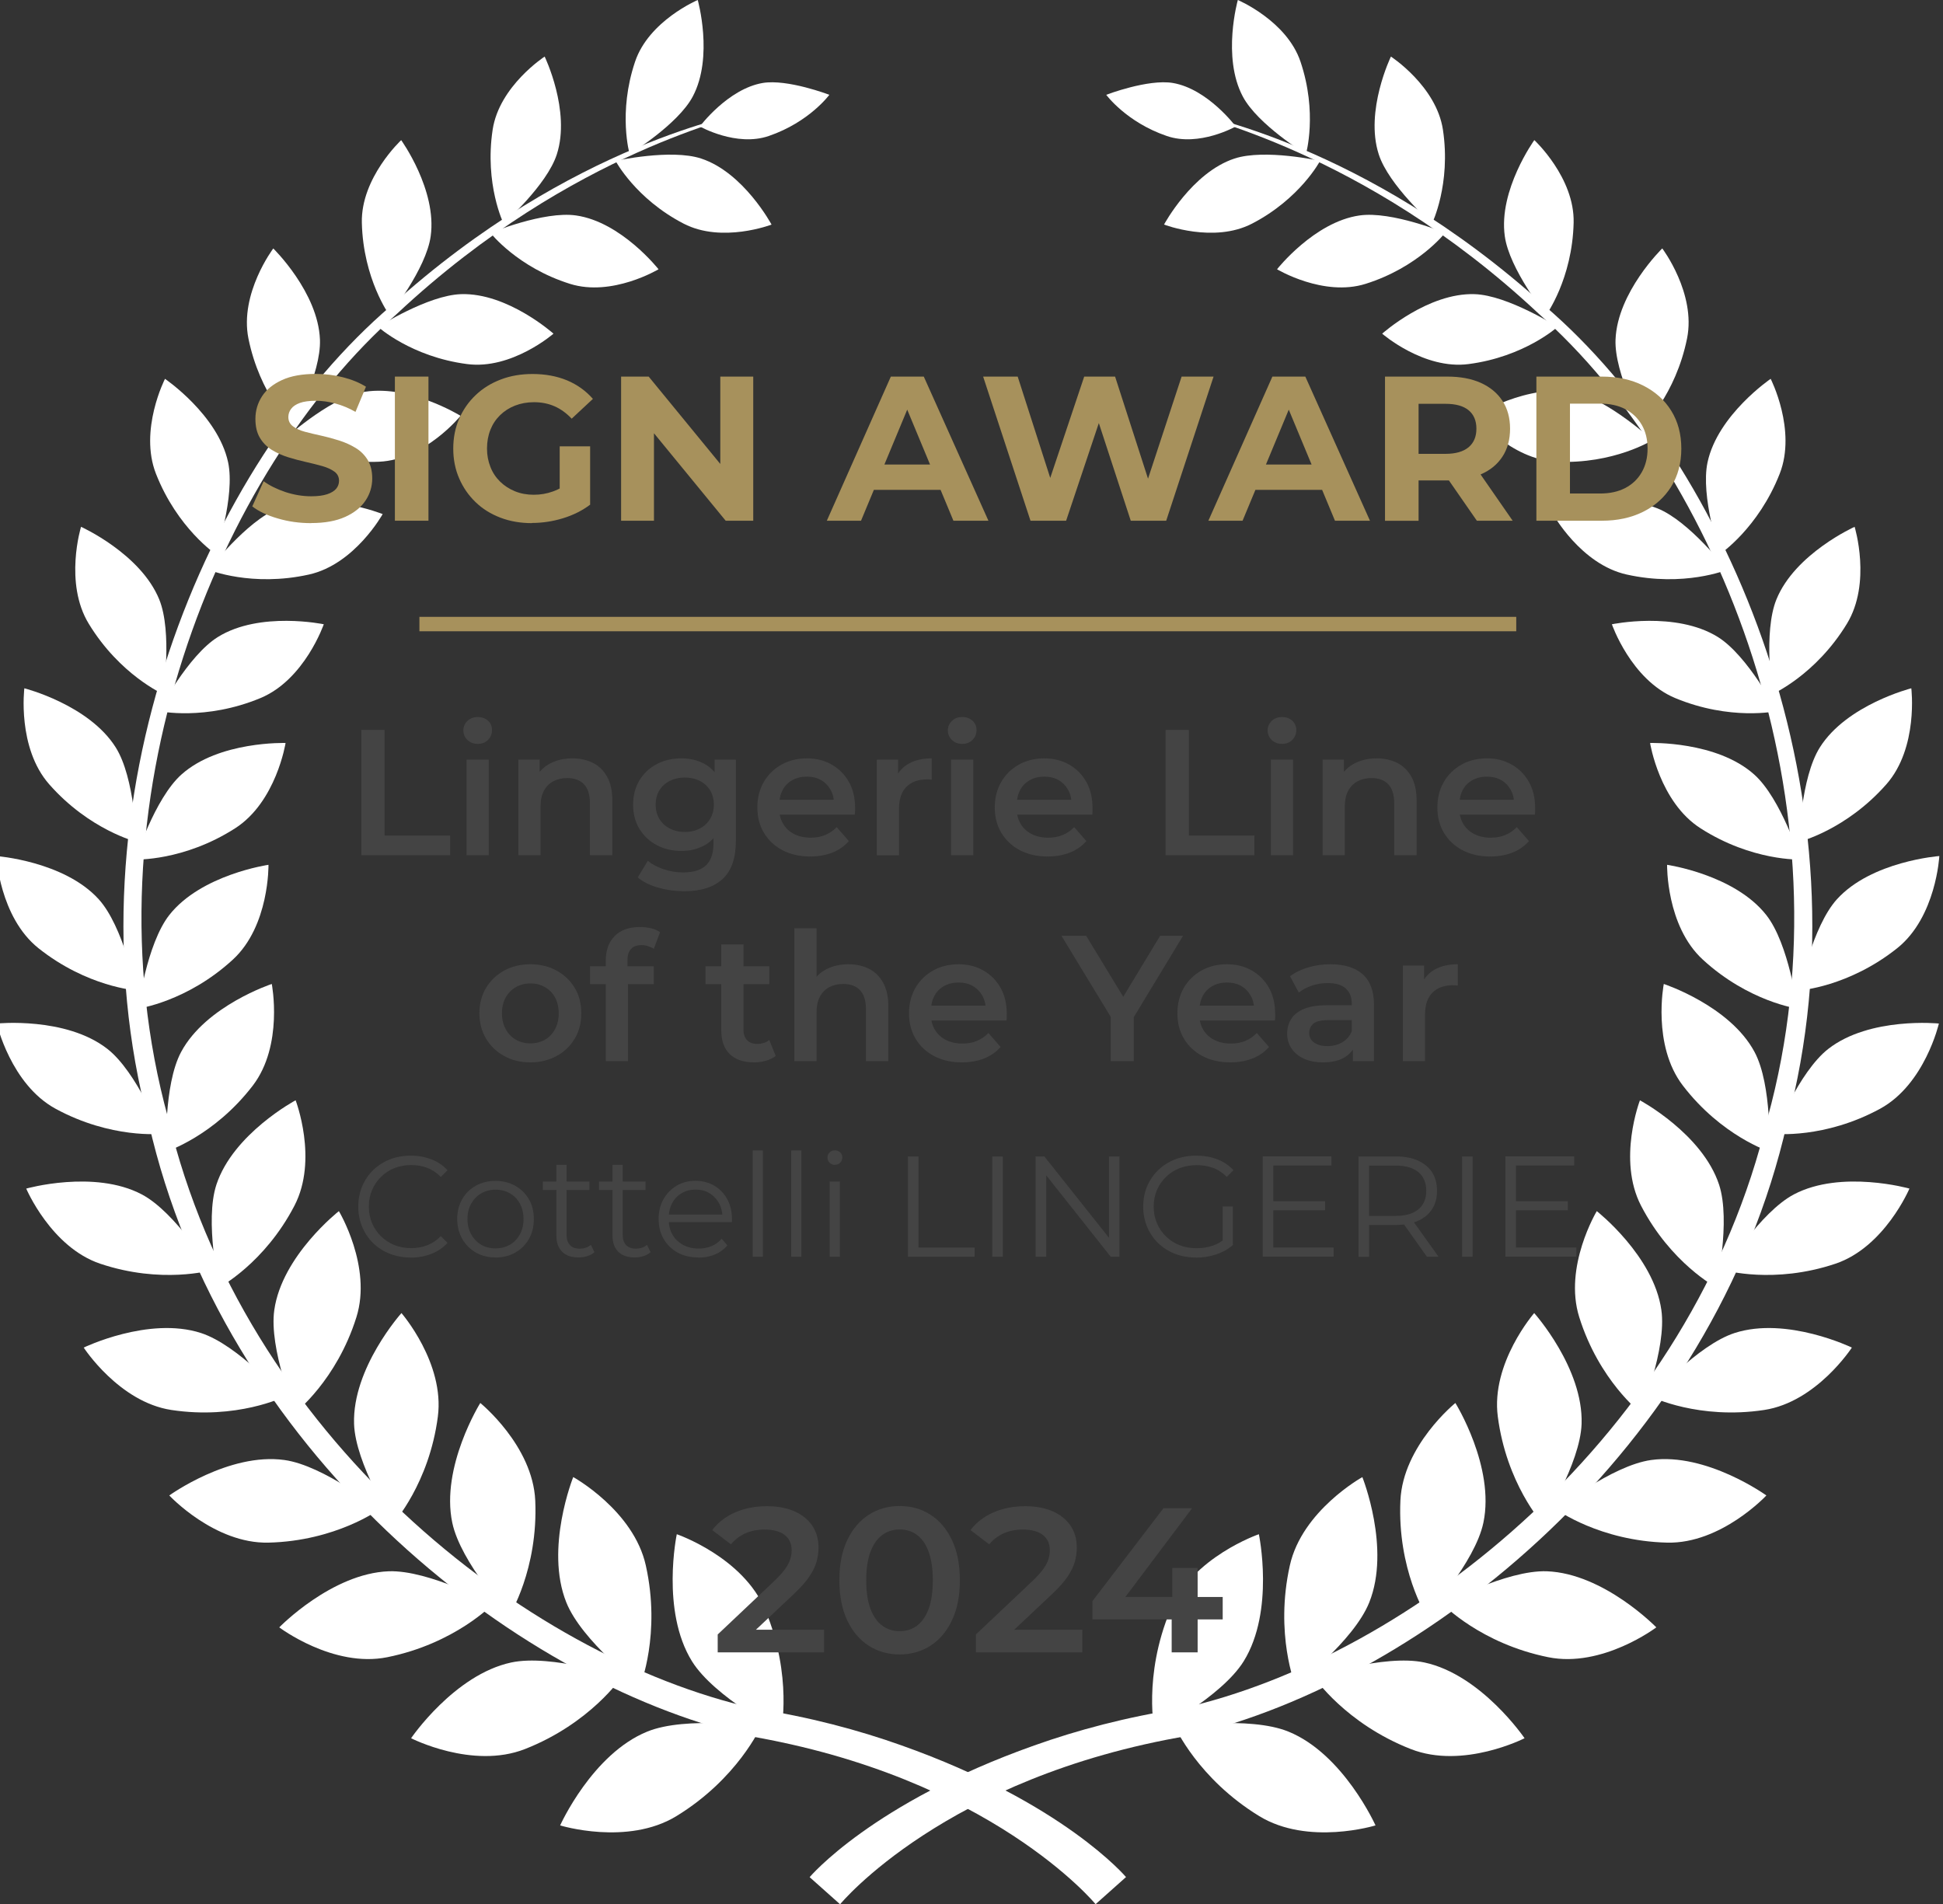 <?xml version="1.0" encoding="UTF-8"?>
<svg id="Ebene_2" data-name="Ebene 2" xmlns="http://www.w3.org/2000/svg" viewBox="0 0 217.04 212.73">
  <rect x="0" y="0" width="217.04" height="212.73" fill="#333333" stroke="none"/>
  <defs>
    <style>
      .cls-1 {
        fill: #444;
      }

      .cls-1, .cls-2, .cls-3 {
        stroke-width: 0px;
      }

      .cls-2 {
        fill: #a7915c;
      }

      .cls-3 {
        fill: #fff;
      }
    </style>
  </defs>
  <g id="award-1-2x.png_50_award-1.png" data-name="award-1-2x.png 50 award-1.png">
    <g id="sign_2019" data-name="sign 2019">
      <g>
        <path class="cls-3" d="m122.39,212.73s-11.68-14.22-38.93-18.83c-26.53-6.19-58.62-32.09-66.85-68.44-9.54-36.01,6.51-73.66,27.03-91.26,20.38-18.48,39.49-21.36,39.1-21.61.46.55-18.48,3.85-38.34,22.41-20.04,17.69-35.28,54.85-25.62,89.9,8.4,35.4,39.82,60.19,65.49,65.95,6.15.95,11.63,2.42,16.43,4.13,18.11,6.42,25.08,14.71,25.08,14.71l-3.4,3.03h.01Z"/>
        <path class="cls-3" d="m93.84,212.73s11.68-14.22,38.93-18.83c26.53-6.19,58.62-32.09,66.85-68.44,9.54-36.01-6.51-73.66-27.03-91.26-20.38-18.48-39.49-21.36-39.1-21.61-.46.55,18.48,3.85,38.34,22.41,20.03,17.7,35.28,54.86,25.61,89.91-8.4,35.4-39.82,60.19-65.49,65.95-6.15.95-11.63,2.42-16.43,4.13-18.11,6.42-25.08,14.71-25.08,14.71l3.4,3.03h0Z"/>
        <g>
          <g>
            <path class="cls-3" d="m75.6,171.39s7.43,2.55,9.89,8.48c3.08,7.4,1.75,13.6,1.75,13.6,0,0-7.44-3.87-9.94-7.88-3.5-5.64-1.7-14.2-1.7-14.2Z"/>
            <path class="cls-3" d="m62.57,203.92s7.51,2.31,12.99-1.04c6.84-4.18,9.41-9.97,9.41-9.97,0,0-8.3-1.25-12.67.53-6.15,2.5-9.73,10.48-9.73,10.48Z"/>
          </g>
          <g>
            <path class="cls-3" d="m64.04,165.01s6.74,3.73,8.1,9.87c1.71,7.67-.63,13.43-.63,13.43,0,0-6.53-5-8.25-9.3-2.42-6.04.77-14,.77-14h.01Z"/>
            <path class="cls-3" d="m45.92,194.18s6.86,3.51,12.72,1.21c7.31-2.87,10.78-8.02,10.78-8.02,0,0-7.79-2.62-12.32-1.65-6.36,1.37-11.18,8.46-11.18,8.46h0Z"/>
          </g>
          <g>
            <path class="cls-3" d="m53.65,156.73s5.86,4.75,6.14,10.9c.34,7.69-2.89,12.85-2.89,12.85,0,0-5.45-5.94-6.38-10.38-1.31-6.24,3.13-13.37,3.13-13.37Z"/>
            <path class="cls-3" d="m31.2,181.8s6.02,4.55,12.06,3.33c7.55-1.52,11.77-5.91,11.77-5.91,0,0-7.08-3.85-11.61-3.69-6.37.24-12.22,6.26-12.22,6.26h0Z"/>
          </g>
          <g>
            <path class="cls-3" d="m44.84,146.68s4.85,5.58,4.07,11.57c-.97,7.48-4.97,11.91-4.97,11.91,0,0-4.25-6.66-4.39-11.1-.2-6.24,5.29-12.37,5.29-12.37h0Z"/>
            <path class="cls-3" d="m18.91,167.06s5.04,5.41,11.08,5.27c7.54-.18,12.36-3.7,12.36-3.7,0,0-6.17-4.92-10.58-5.53-6.19-.86-12.86,3.96-12.86,3.96h0Z"/>
          </g>
          <g>
            <path class="cls-3" d="m37.85,135.29s3.74,6.21,1.96,11.86c-2.21,7.06-6.83,10.65-6.83,10.65,0,0-2.96-7.14-2.34-11.46.86-6.06,7.21-11.04,7.21-11.04h0Z"/>
            <path class="cls-3" d="m9.35,150.54s3.94,6.08,9.79,6.97c7.31,1.11,12.57-1.46,12.57-1.46,0,0-5.12-5.8-9.27-7.14-5.83-1.88-13.09,1.63-13.09,1.63Z"/>
          </g>
          <g>
            <path class="cls-3" d="m33.02,122.91s2.55,6.63-.13,11.78c-3.34,6.44-8.4,9.12-8.4,9.12,0,0-1.65-7.4-.32-11.46,1.87-5.7,8.84-9.43,8.84-9.43h.01Z"/>
            <path class="cls-3" d="m2.93,132.78s2.77,6.54,8.26,8.39c6.87,2.31,12.38.73,12.38.73,0,0-3.95-6.47-7.73-8.47-5.31-2.8-12.91-.65-12.91-.65Z"/>
          </g>
          <g>
            <path class="cls-3" d="m30.36,109.93s1.33,6.83-2.12,11.34c-4.32,5.64-9.66,7.37-9.66,7.37,0,0-.33-7.42,1.65-11.12,2.77-5.18,10.13-7.6,10.13-7.6h0Z"/>
            <path class="cls-3" d="m-.36,114.34s1.56,6.78,6.55,9.51c6.23,3.4,11.82,2.81,11.82,2.81,0,0-2.72-6.92-6.02-9.49-4.64-3.62-12.35-2.83-12.35-2.83Z"/>
          </g>
          <g>
            <path class="cls-3" d="m29.99,96.61s.12,6.82-3.98,10.59c-5.12,4.71-10.58,5.47-10.58,5.47,0,0,.95-7.22,3.48-10.45,3.56-4.53,11.08-5.61,11.08-5.61Z"/>
            <path class="cls-3" d="m-.41,95.63s.35,6.81,4.7,10.29c5.44,4.34,10.93,4.72,10.93,4.72,0,0-1.44-7.14-4.19-10.18-3.87-4.27-11.44-4.83-11.44-4.83Z"/>
          </g>
          <g>
            <path class="cls-3" d="m31.9,83s-1.04,6.6-5.65,9.54c-5.75,3.68-11.13,3.48-11.13,3.48,0,0,2.14-6.8,5.14-9.49,4.2-3.77,11.64-3.53,11.64-3.53Z"/>
            <path class="cls-3" d="m2.72,76.89s-.83,6.63,2.78,10.73c4.51,5.12,9.75,6.42,9.75,6.42,0,0-.18-7.14-2.32-10.54-3-4.78-10.21-6.61-10.21-6.61Z"/>
          </g>
          <g>
            <path class="cls-3" d="m36.17,69.73s-2.13,6.19-7.07,8.25c-6.18,2.57-11.34,1.46-11.34,1.46,0,0,3.23-6.2,6.58-8.28,4.69-2.92,11.84-1.42,11.84-1.42h-.01Z"/>
            <path class="cls-3" d="m9.05,58.86s-1.92,6.26.87,10.83c3.48,5.71,8.31,7.85,8.31,7.85,0,0,1.04-6.92-.44-10.57-2.09-5.13-8.74-8.12-8.74-8.12h0Z"/>
          </g>
          <g>
            <path class="cls-3" d="m42.75,57.42s-3.11,5.62-8.23,6.76c-6.4,1.43-11.19-.52-11.19-.52,0,0,4.17-5.44,7.75-6.87,5.03-2.02,11.67.64,11.67.64h0Z"/>
            <path class="cls-3" d="m18.43,42.32s-2.92,5.72-1.01,10.6c2.39,6.1,6.69,8.99,6.69,8.99,0,0,2.18-6.5,1.37-10.27-1.14-5.3-7.05-9.32-7.05-9.32Z"/>
          </g>
          <g>
            <path class="cls-3" d="m51.44,46.46s-3.96,4.89-9.09,5.12c-6.41.29-10.71-2.41-10.71-2.41,0,0,4.95-4.54,8.65-5.32,5.2-1.09,11.15,2.6,11.15,2.6h0Z"/>
            <path class="cls-3" d="m30.53,27.75s-3.79,5.02-2.78,10.06c1.27,6.29,4.92,9.82,4.92,9.82,0,0,3.21-5.9,3.07-9.68-.2-5.31-5.22-10.2-5.22-10.2h0Z"/>
          </g>
          <g>
            <path class="cls-3" d="m61.82,37.28s-4.66,4.05-9.65,3.39c-6.24-.81-9.93-4.15-9.93-4.15,0,0,5.55-3.54,9.26-3.66,5.2-.17,10.32,4.41,10.32,4.41h0Z"/>
            <path class="cls-3" d="m44.82,15.65s-4.52,4.2-4.4,9.24c.15,6.29,3.08,10.31,3.08,10.31,0,0,4.11-5.15,4.61-8.82.72-5.16-3.3-10.73-3.3-10.73h.01Z"/>
          </g>
          <g>
            <path class="cls-3" d="m73.56,30.08s-5.18,3.11-9.89,1.63c-5.89-1.85-8.88-5.69-8.88-5.69,0,0,5.96-2.47,9.56-1.95,5.05.72,9.21,6.01,9.21,6.01Z"/>
            <path class="cls-3" d="m60.84,6.32s-5.07,3.29-5.81,8.17c-.92,6.1,1.22,10.48,1.22,10.48,0,0,4.84-4.27,5.95-7.73,1.57-4.86-1.36-10.92-1.36-10.92Z"/>
          </g>
          <g>
            <path class="cls-3" d="m86.18,25.09s-5.53,2.12-9.82-.11c-5.37-2.78-7.6-7.01-7.6-7.01,0,0,6.17-1.37,9.56-.26,4.75,1.56,7.86,7.37,7.86,7.37h0Z"/>
            <path class="cls-3" d="m77.94,0s-5.46,2.31-7,6.89c-1.93,5.72-.61,10.32-.61,10.32,0,0,5.4-3.29,7.06-6.44C79.73,6.35,77.94,0,77.94,0Z"/>
          </g>
          <path class="cls-3" d="m78.18,14.13s4.08,2.31,7.7,1.06c4.53-1.55,6.76-4.6,6.76-4.6,0,0-4.67-1.79-7.45-1.32-3.9.67-7.02,4.86-7.02,4.86h0Z"/>
          <g>
            <path class="cls-3" d="m140.62,171.39s-7.43,2.55-9.89,8.48c-3.08,7.4-1.75,13.6-1.75,13.6,0,0,7.44-3.87,9.94-7.88,3.5-5.64,1.7-14.2,1.7-14.2Z"/>
            <path class="cls-3" d="m153.65,203.92s-7.51,2.31-12.99-1.04c-6.84-4.18-9.41-9.97-9.41-9.97,0,0,8.3-1.25,12.67.53,6.15,2.5,9.73,10.48,9.73,10.48h0Z"/>
          </g>
          <g>
            <path class="cls-3" d="m152.18,165.01s-6.74,3.73-8.1,9.87c-1.71,7.67.63,13.43.63,13.43,0,0,6.52-5,8.24-9.3,2.42-6.04-.77-14-.77-14Z"/>
            <path class="cls-3" d="m170.3,194.18s-6.86,3.51-12.71,1.21c-7.32-2.87-10.79-8.02-10.79-8.02,0,0,7.79-2.62,12.32-1.65,6.36,1.37,11.18,8.46,11.18,8.46h0Z"/>
          </g>
          <g>
            <path class="cls-3" d="m162.57,156.73s-5.86,4.75-6.14,10.9c-.35,7.69,2.89,12.85,2.89,12.85,0,0,5.45-5.94,6.38-10.38,1.31-6.24-3.13-13.37-3.13-13.37Z"/>
            <path class="cls-3" d="m185.01,181.8s-6.02,4.55-12.06,3.33c-7.55-1.52-11.77-5.91-11.77-5.91,0,0,7.08-3.85,11.61-3.69,6.37.24,12.22,6.26,12.22,6.26h0Z"/>
          </g>
          <g>
            <path class="cls-3" d="m171.38,146.68s-4.86,5.58-4.07,11.57c.97,7.48,4.97,11.91,4.97,11.91,0,0,4.24-6.66,4.39-11.1.2-6.24-5.29-12.37-5.29-12.37h0Z"/>
            <path class="cls-3" d="m197.31,167.06s-5.04,5.41-11.08,5.27c-7.54-.18-12.37-3.7-12.37-3.7,0,0,6.18-4.92,10.58-5.53,6.19-.86,12.87,3.96,12.87,3.96h0Z"/>
          </g>
          <g>
            <path class="cls-3" d="m178.37,135.29s-3.74,6.21-1.96,11.86c2.21,7.06,6.83,10.65,6.83,10.65,0,0,2.96-7.14,2.34-11.46-.86-6.06-7.21-11.04-7.21-11.04h0Z"/>
            <path class="cls-3" d="m206.86,150.54s-3.94,6.08-9.79,6.97c-7.31,1.11-12.57-1.46-12.57-1.46,0,0,5.12-5.8,9.27-7.14,5.83-1.88,13.09,1.63,13.09,1.63Z"/>
          </g>
          <g>
            <path class="cls-3" d="m183.19,122.91s-2.55,6.63.12,11.78c3.34,6.44,8.4,9.12,8.4,9.12,0,0,1.65-7.4.32-11.46-1.87-5.7-8.84-9.43-8.84-9.43h0Z"/>
            <path class="cls-3" d="m213.29,132.78s-2.77,6.54-8.26,8.39c-6.87,2.31-12.38.73-12.38.73,0,0,3.95-6.47,7.73-8.47,5.31-2.8,12.92-.65,12.92-.65h0Z"/>
          </g>
          <g>
            <path class="cls-3" d="m185.85,109.93s-1.33,6.83,2.13,11.34c4.32,5.64,9.66,7.37,9.66,7.37,0,0,.33-7.42-1.65-11.12-2.77-5.18-10.14-7.6-10.14-7.6h0Z"/>
            <path class="cls-3" d="m216.58,114.34s-1.56,6.78-6.55,9.51c-6.23,3.4-11.82,2.81-11.82,2.81,0,0,2.72-6.92,6.02-9.49,4.64-3.61,12.35-2.83,12.35-2.83Z"/>
          </g>
          <g>
            <path class="cls-3" d="m186.22,96.61s-.12,6.82,3.99,10.59c5.12,4.71,10.57,5.47,10.57,5.47,0,0-.94-7.22-3.48-10.45-3.56-4.53-11.08-5.61-11.08-5.61Z"/>
            <path class="cls-3" d="m216.63,95.63s-.35,6.81-4.7,10.29c-5.44,4.34-10.93,4.72-10.93,4.72,0,0,1.44-7.14,4.19-10.18,3.87-4.27,11.44-4.83,11.44-4.83h0Z"/>
          </g>
          <g>
            <path class="cls-3" d="m184.32,83s1.04,6.6,5.65,9.54c5.75,3.68,11.13,3.48,11.13,3.48,0,0-2.14-6.8-5.14-9.49-4.2-3.77-11.64-3.53-11.64-3.53Z"/>
            <path class="cls-3" d="m213.5,76.89s.82,6.63-2.79,10.73c-4.51,5.12-9.75,6.42-9.75,6.42,0,0,.18-7.14,2.32-10.54,3-4.78,10.22-6.61,10.22-6.61h0Z"/>
          </g>
          <g>
            <path class="cls-3" d="m180.05,69.73s2.13,6.19,7.07,8.25c6.18,2.57,11.34,1.46,11.34,1.46,0,0-3.23-6.2-6.57-8.28-4.7-2.92-11.84-1.42-11.84-1.42h0Z"/>
            <path class="cls-3" d="m207.17,58.86s1.92,6.26-.87,10.83c-3.48,5.71-8.31,7.85-8.31,7.85,0,0-1.04-6.92.44-10.57,2.08-5.13,8.74-8.12,8.74-8.12h0Z"/>
          </g>
          <g>
            <path class="cls-3" d="m173.47,57.42s3.11,5.62,8.23,6.76c6.4,1.43,11.19-.52,11.19-.52,0,0-4.17-5.44-7.75-6.87-5.03-2.02-11.67.64-11.67.64h0Z"/>
            <path class="cls-3" d="m197.79,42.32s2.92,5.72,1.01,10.6c-2.39,6.1-6.69,8.99-6.69,8.99,0,0-2.18-6.5-1.37-10.27,1.14-5.3,7.05-9.32,7.05-9.32Z"/>
          </g>
          <g>
            <path class="cls-3" d="m164.78,46.46s3.96,4.89,9.09,5.12c6.42.29,10.71-2.41,10.71-2.41,0,0-4.95-4.54-8.65-5.32-5.2-1.09-11.15,2.6-11.15,2.6h0Z"/>
            <path class="cls-3" d="m185.68,27.75s3.79,5.02,2.77,10.06c-1.27,6.29-4.92,9.82-4.92,9.82,0,0-3.21-5.9-3.07-9.68.2-5.31,5.22-10.2,5.22-10.2Z"/>
          </g>
          <g>
            <path class="cls-3" d="m154.4,37.28s4.66,4.05,9.65,3.39c6.24-.81,9.93-4.15,9.93-4.15,0,0-5.55-3.54-9.26-3.66-5.2-.17-10.32,4.41-10.32,4.41h0Z"/>
            <path class="cls-3" d="m171.39,15.65s4.52,4.2,4.39,9.24c-.15,6.29-3.08,10.31-3.08,10.31,0,0-4.11-5.15-4.61-8.82-.72-5.16,3.3-10.73,3.3-10.73Z"/>
          </g>
          <g>
            <path class="cls-3" d="m142.65,30.08s5.18,3.11,9.89,1.63c5.89-1.85,8.88-5.69,8.88-5.69,0,0-5.96-2.47-9.56-1.95-5.05.72-9.21,6.01-9.21,6.01Z"/>
            <path class="cls-3" d="m155.37,6.32s5.07,3.29,5.81,8.17c.92,6.1-1.22,10.48-1.22,10.48,0,0-4.84-4.27-5.95-7.73-1.57-4.86,1.36-10.92,1.36-10.92Z"/>
          </g>
          <g>
            <path class="cls-3" d="m130.04,25.09s5.53,2.12,9.82-.11c5.37-2.78,7.6-7.01,7.6-7.01,0,0-6.17-1.37-9.56-.26-4.75,1.56-7.87,7.37-7.87,7.37h0Z"/>
            <path class="cls-3" d="m138.27,0s5.46,2.31,7,6.89c1.93,5.72.61,10.32.61,10.32,0,0-5.4-3.29-7.06-6.44C136.48,6.35,138.27,0,138.27,0Z"/>
          </g>
          <path class="cls-3" d="m138.03,14.13s-4.08,2.31-7.7,1.06c-4.53-1.55-6.76-4.6-6.76-4.6,0,0,4.67-1.79,7.45-1.32,3.9.67,7.02,4.86,7.02,4.86h-.01Z"/>
        </g>
      </g>
    </g>
  </g>
  <g>
    <path class="cls-2" d="m34.75,58.44c-1.29,0-2.53-.17-3.71-.52-1.19-.34-2.14-.79-2.86-1.35l1.27-2.81c.67.49,1.49.89,2.44,1.21.95.31,1.91.47,2.88.47.74,0,1.33-.08,1.78-.23s.79-.36,1-.61c.21-.25.32-.55.32-.89,0-.43-.17-.77-.51-1.02s-.79-.46-1.35-.62c-.56-.16-1.17-.31-1.83-.46-.66-.15-1.32-.32-1.99-.53-.67-.21-1.28-.48-1.84-.83-.56-.35-1-.8-1.33-1.36s-.49-1.26-.49-2.1c0-.92.25-1.76.74-2.52.49-.76,1.24-1.36,2.24-1.82s2.27-.68,3.78-.68c1.01,0,2.01.12,3,.37.99.25,1.85.6,2.59,1.06l-1.17,2.81c-.72-.41-1.46-.72-2.23-.93-.77-.21-1.5-.31-2.21-.31s-1.33.08-1.77.24c-.44.16-.77.38-.98.66-.21.28-.31.58-.31.92,0,.43.17.77.51,1.03.34.26.78.46,1.33.61.55.15,1.17.29,1.84.44.67.15,1.34.33,2,.54.66.21,1.27.49,1.82.82.55.33,1,.77,1.35,1.33.34.56.52,1.25.52,2.08,0,.9-.25,1.73-.75,2.48-.5.75-1.25,1.36-2.27,1.82-1.01.46-2.28.69-3.79.69Z"/>
    <path class="cls-2" d="m44.11,58.17v-16.1h3.75v16.1h-3.75Z"/>
    <path class="cls-2" d="m59.42,58.44c-1.27,0-2.45-.2-3.52-.61-1.07-.41-2-.98-2.78-1.74-.78-.75-1.39-1.63-1.83-2.65-.44-1.01-.66-2.12-.66-3.33s.22-2.32.66-3.33c.44-1.01,1.05-1.89,1.85-2.65s1.73-1.33,2.81-1.74c1.07-.41,2.25-.61,3.54-.61,1.43,0,2.71.24,3.85.71,1.14.48,2.1,1.17,2.89,2.07l-2.37,2.21c-.6-.63-1.24-1.09-1.93-1.39-.69-.3-1.45-.45-2.28-.45-.77,0-1.47.13-2.12.38-.64.25-1.2.61-1.67,1.07s-.83,1-1.08,1.63c-.25.63-.38,1.33-.38,2.09s.13,1.42.38,2.06c.25.64.61,1.18,1.08,1.64s1.02.82,1.66,1.08c.64.26,1.34.39,2.1.39s1.45-.12,2.15-.37c.7-.25,1.38-.65,2.04-1.22l2.12,2.69c-.89.67-1.91,1.18-3.06,1.53-1.15.35-2.3.52-3.45.52Zm3.1-2.53v-6.05h3.4v6.53l-3.4-.48Z"/>
    <path class="cls-2" d="m69.38,58.17v-16.1h3.08l9.5,11.59h-1.5v-11.59h3.68v16.1h-3.08l-9.5-11.59h1.49v11.59h-3.68Z"/>
    <path class="cls-2" d="m92.36,58.17l7.15-16.1h3.68l7.22,16.1h-3.91l-5.91-14.21h1.5l-5.91,14.21h-3.82Zm3.61-3.45l.94-2.83h8.33l.97,2.83h-10.24Z"/>
    <path class="cls-2" d="m115.11,58.17l-5.29-16.1h3.86l4.58,14.26h-1.93l4.78-14.26h3.45l4.6,14.26h-1.86l4.69-14.26h3.57l-5.29,16.1h-3.96l-4.09-12.51h1.06l-4.19,12.51h-3.98Z"/>
    <path class="cls-2" d="m134.98,58.17l7.15-16.1h3.68l7.22,16.1h-3.91l-5.91-14.21h1.5l-5.91,14.21h-3.82Zm3.61-3.45l.94-2.83h8.33l.97,2.83h-10.23Z"/>
    <path class="cls-2" d="m154.71,58.17v-16.1h6.97c1.44,0,2.68.23,3.73.7,1.04.47,1.85,1.14,2.42,2.01.57.87.85,1.91.85,3.11s-.28,2.25-.85,3.12c-.57.87-1.37,1.53-2.42,1.98-1.04.45-2.28.68-3.73.68h-4.92l1.7-1.61v6.12h-3.75Zm3.75-5.7l-1.7-1.77h4.71c1.13,0,1.99-.25,2.58-.74.58-.49.87-1.18.87-2.07s-.29-1.58-.87-2.06c-.58-.48-1.44-.72-2.58-.72h-4.71l1.7-1.77v9.13Zm6.51,5.7l-4.05-5.84h4l4.05,5.84h-4Z"/>
    <path class="cls-2" d="m171.62,58.17v-16.1h7.31c1.75,0,3.29.33,4.62,1s2.38,1.6,3.13,2.81c.75,1.2,1.13,2.62,1.13,4.24s-.38,3.04-1.13,4.24c-.75,1.2-1.79,2.14-3.13,2.81s-2.88,1-4.62,1h-7.31Zm3.75-3.04h3.38c1.07,0,2-.2,2.79-.61.79-.41,1.4-.99,1.84-1.75.44-.76.66-1.64.66-2.66s-.22-1.92-.66-2.67c-.44-.75-1.05-1.33-1.84-1.74-.79-.41-1.72-.61-2.79-.61h-3.38v10.03Z"/>
  </g>
  <g>
    <path class="cls-1" d="m40.36,95.54v-14h2.6v11.8h7.32v2.2h-9.92Z"/>
    <path class="cls-1" d="m53.36,83.1c-.47,0-.85-.15-1.15-.44s-.45-.65-.45-1.08c0-.4.15-.75.45-1.04.3-.29.68-.44,1.15-.44s.85.14,1.15.41c.3.27.45.62.45,1.05s-.15.79-.44,1.09c-.29.3-.68.45-1.16.45Zm-1.24,12.44v-10.68h2.48v10.68h-2.48Z"/>
    <path class="cls-1" d="m63.94,84.72c.87,0,1.63.17,2.29.5.66.33,1.19.85,1.58,1.54s.59,1.58.59,2.66v6.12h-2.5v-5.8c0-.95-.22-1.65-.66-2.12s-1.07-.7-1.88-.7c-.59,0-1.11.12-1.56.36-.45.24-.8.6-1.05,1.07s-.37,1.07-.37,1.79v5.4h-2.48v-10.68h2.38v2.9l-.42-.9c.36-.68.9-1.21,1.61-1.58.71-.37,1.54-.56,2.47-.56Z"/>
    <path class="cls-1" d="m76.12,95.06c-1.03,0-1.95-.22-2.76-.65-.81-.43-1.46-1.04-1.93-1.81-.47-.77-.71-1.67-.71-2.7s.24-1.95.71-2.73c.47-.78,1.12-1.38,1.93-1.81.81-.43,1.73-.64,2.76-.64.91,0,1.72.18,2.45.55s1.3.93,1.73,1.69c.43.76.64,1.74.64,2.94s-.21,2.14-.64,2.9c-.43.76-1,1.33-1.73,1.7-.73.37-1.54.56-2.45.56Zm.32,4.5c-1,0-1.96-.13-2.89-.39-.93-.26-1.7-.64-2.31-1.15l1.12-1.86c.47.39,1.05.7,1.76.94.71.24,1.44.36,2.2.36,1.16,0,2.01-.27,2.56-.81s.82-1.36.82-2.45v-1.9l.2-2.4-.08-2.42v-2.62h2.38v9.06c0,1.93-.49,3.36-1.48,4.27-.99.91-2.41,1.37-4.28,1.37Zm.06-6.62c.63,0,1.19-.13,1.68-.39.49-.26.88-.62,1.15-1.08.27-.46.41-.98.41-1.57s-.14-1.15-.41-1.6c-.27-.45-.66-.81-1.15-1.06-.49-.25-1.05-.38-1.68-.38s-1.19.13-1.69.38-.89.61-1.16,1.06c-.27.45-.41.99-.41,1.6s.14,1.11.41,1.57c.27.46.66.82,1.16,1.08.5.26,1.06.39,1.69.39Z"/>
    <path class="cls-1" d="m90.5,95.68c-1.19,0-2.22-.24-3.11-.71s-1.57-1.12-2.06-1.94c-.49-.82-.73-1.76-.73-2.83s.24-2.01.71-2.83c.47-.82,1.13-1.47,1.96-1.94.83-.47,1.78-.71,2.85-.71s1.97.23,2.78.69c.81.46,1.45,1.1,1.92,1.93.47.83.7,1.81.7,2.94,0,.09,0,.21-.01.35,0,.14-.02.26-.03.37h-8.9v-1.66h7.58l-1,.52c.01-.6-.11-1.14-.37-1.61-.26-.47-.62-.84-1.07-1.1-.45-.26-.99-.39-1.6-.39s-1.14.13-1.61.39c-.47.26-.84.63-1.09,1.11-.25.48-.38,1.03-.38,1.66v.4c0,.64.14,1.21.43,1.7.29.49.7.88,1.23,1.15.53.27,1.15.41,1.86.41.6,0,1.14-.1,1.62-.3.48-.2.91-.49,1.28-.88l1.36,1.56c-.49.56-1.1.99-1.83,1.28s-1.56.44-2.49.44Z"/>
    <path class="cls-1" d="m97.94,95.54v-10.68h2.38v2.94l-.28-.86c.31-.72.81-1.27,1.5-1.65s1.54-.57,2.54-.57v2.38c-.09-.01-.19-.02-.28-.03-.09,0-.18,0-.26,0-.96,0-1.72.27-2.28.82-.56.55-.84,1.38-.84,2.5v5.16h-2.48Z"/>
    <path class="cls-1" d="m107.48,83.1c-.47,0-.85-.15-1.15-.44s-.45-.65-.45-1.08c0-.4.15-.75.45-1.04.3-.29.68-.44,1.15-.44s.85.14,1.15.41c.3.27.45.62.45,1.05s-.15.79-.44,1.09c-.29.3-.68.45-1.16.45Zm-1.24,12.44v-10.68h2.48v10.68h-2.48Z"/>
    <path class="cls-1" d="m117.02,95.68c-1.19,0-2.22-.24-3.11-.71s-1.57-1.12-2.06-1.94c-.49-.82-.73-1.76-.73-2.83s.24-2.01.71-2.83c.47-.82,1.13-1.47,1.96-1.94s1.78-.71,2.85-.71,1.97.23,2.78.69,1.45,1.1,1.92,1.93c.47.83.7,1.81.7,2.94,0,.09,0,.21,0,.35,0,.14-.02.26-.03.37h-8.9v-1.66h7.58l-1,.52c.01-.6-.11-1.14-.37-1.61-.26-.47-.62-.84-1.07-1.1-.45-.26-.99-.39-1.6-.39s-1.14.13-1.61.39c-.47.26-.84.63-1.09,1.11-.25.48-.38,1.03-.38,1.66v.4c0,.64.14,1.21.43,1.7.29.49.7.88,1.23,1.15.53.27,1.15.41,1.86.41.6,0,1.14-.1,1.62-.3.48-.2.91-.49,1.28-.88l1.36,1.56c-.49.56-1.1.99-1.83,1.28-.73.29-1.56.44-2.49.44Z"/>
    <path class="cls-1" d="m130.2,95.54v-14h2.6v11.8h7.32v2.2h-9.92Z"/>
    <path class="cls-1" d="m143.2,83.1c-.47,0-.85-.15-1.15-.44s-.45-.65-.45-1.08c0-.4.15-.75.45-1.04.3-.29.68-.44,1.15-.44s.85.14,1.15.41.45.62.45,1.05-.15.79-.44,1.09c-.29.3-.68.45-1.16.45Zm-1.24,12.44v-10.68h2.48v10.68h-2.48Z"/>
    <path class="cls-1" d="m153.78,84.72c.87,0,1.63.17,2.29.5s1.19.85,1.58,1.54c.39.69.59,1.58.59,2.66v6.12h-2.5v-5.8c0-.95-.22-1.65-.66-2.12s-1.07-.7-1.88-.7c-.59,0-1.11.12-1.56.36-.45.24-.8.6-1.05,1.07s-.37,1.07-.37,1.79v5.4h-2.48v-10.68h2.38v2.9l-.42-.9c.36-.68.9-1.21,1.61-1.58.71-.37,1.54-.56,2.47-.56Z"/>
    <path class="cls-1" d="m166.46,95.68c-1.19,0-2.22-.24-3.11-.71s-1.57-1.12-2.06-1.94c-.49-.82-.73-1.76-.73-2.83s.24-2.01.71-2.83c.47-.82,1.13-1.47,1.96-1.94s1.78-.71,2.85-.71,1.97.23,2.78.69,1.45,1.1,1.92,1.93c.47.83.7,1.81.7,2.94,0,.09,0,.21,0,.35,0,.14-.02.26-.03.37h-8.9v-1.66h7.58l-1,.52c.01-.6-.11-1.14-.37-1.61-.26-.47-.62-.84-1.07-1.1-.45-.26-.99-.39-1.6-.39s-1.14.13-1.61.39c-.47.26-.84.63-1.09,1.11-.25.48-.38,1.03-.38,1.66v.4c0,.64.14,1.21.43,1.7.29.49.7.88,1.23,1.15.53.27,1.15.41,1.86.41.6,0,1.14-.1,1.62-.3.48-.2.91-.49,1.28-.88l1.36,1.56c-.49.56-1.1.99-1.83,1.28-.73.29-1.56.44-2.49.44Z"/>
    <path class="cls-1" d="m59.23,118.68c-1.08,0-2.05-.24-2.91-.71-.86-.47-1.54-1.12-2.03-1.95-.49-.83-.74-1.77-.74-2.82s.25-2.03.74-2.84c.49-.81,1.17-1.46,2.02-1.93.85-.47,1.83-.71,2.92-.71s2.09.24,2.95.71c.86.47,1.53,1.12,2.02,1.93.49.81.73,1.76.73,2.84s-.24,2.01-.73,2.83c-.49.82-1.16,1.47-2.03,1.94-.87.47-1.85.71-2.94.71Zm0-2.12c.61,0,1.16-.14,1.64-.41s.86-.67,1.13-1.18c.27-.51.41-1.1.41-1.77s-.14-1.27-.41-1.77c-.27-.5-.65-.89-1.13-1.16s-1.02-.41-1.62-.41-1.14.14-1.62.41-.86.66-1.14,1.16c-.28.5-.42,1.09-.42,1.77s.14,1.26.42,1.77c.28.51.66.91,1.14,1.18s1.01.41,1.6.41Z"/>
    <path class="cls-1" d="m65.91,109.94v-2h7.12v2h-7.12Zm1.76,8.6v-11.26c0-1.13.33-2.04.99-2.71.66-.67,1.6-1.01,2.83-1.01.44,0,.86.05,1.25.14.39.09.72.24.99.44l-.7,1.86c-.17-.12-.38-.22-.62-.3-.24-.08-.49-.12-.74-.12-.52,0-.91.14-1.18.43-.27.29-.4.71-.4,1.27v1.24l.06,1.1v8.92h-2.48Z"/>
    <path class="cls-1" d="m78.81,109.94v-2h7.12v2h-7.12Zm5.44,8.74c-1.17,0-2.08-.3-2.72-.91-.64-.61-.96-1.5-.96-2.67v-9.6h2.48v9.52c0,.51.13.9.4,1.18s.64.42,1.12.42c.55,0,1-.15,1.36-.44l.72,1.78c-.31.24-.67.42-1.1.54s-.86.18-1.3.18Z"/>
    <path class="cls-1" d="m94.77,107.72c.87,0,1.63.17,2.29.5.66.33,1.19.85,1.58,1.54.39.69.59,1.58.59,2.66v6.12h-2.5v-5.8c0-.95-.22-1.65-.66-2.12s-1.07-.7-1.88-.7c-.59,0-1.11.12-1.56.36-.45.24-.8.6-1.05,1.07-.25.47-.37,1.07-.37,1.79v5.4h-2.48v-14.84h2.48v7.06l-.52-.9c.36-.68.9-1.21,1.61-1.58s1.54-.56,2.47-.56Z"/>
    <path class="cls-1" d="m107.44,118.68c-1.19,0-2.22-.24-3.11-.71-.89-.47-1.57-1.12-2.06-1.94-.49-.82-.73-1.76-.73-2.83s.24-2.01.71-2.83c.47-.82,1.13-1.47,1.96-1.94.83-.47,1.78-.71,2.85-.71s1.97.23,2.78.69c.81.46,1.45,1.1,1.92,1.93.47.83.7,1.81.7,2.94,0,.09,0,.21,0,.35,0,.14-.02.26-.03.37h-8.9v-1.66h7.58l-1,.52c.01-.6-.11-1.14-.37-1.61-.26-.47-.62-.84-1.07-1.1-.45-.26-.99-.39-1.6-.39s-1.14.13-1.61.39c-.47.26-.84.63-1.09,1.11-.25.48-.38,1.03-.38,1.66v.4c0,.64.14,1.21.43,1.7s.7.88,1.23,1.15,1.15.41,1.86.41c.6,0,1.14-.1,1.62-.3.48-.2.91-.49,1.28-.88l1.36,1.56c-.49.56-1.1.99-1.83,1.28-.73.29-1.56.44-2.49.44Z"/>
    <path class="cls-1" d="m124.07,118.54v-5.54l.6,1.58-6.1-10.04h2.76l4.92,8.1h-1.56l4.9-8.1h2.56l-6.08,10.04.58-1.58v5.54h-2.58Z"/>
    <path class="cls-1" d="m137.42,118.68c-1.19,0-2.22-.24-3.11-.71-.89-.47-1.57-1.12-2.06-1.94-.49-.82-.73-1.76-.73-2.83s.24-2.01.71-2.83,1.13-1.47,1.96-1.94c.83-.47,1.78-.71,2.85-.71s1.97.23,2.78.69,1.45,1.1,1.92,1.93c.47.83.7,1.81.7,2.94,0,.09,0,.21,0,.35,0,.14-.02.26-.03.37h-8.9v-1.66h7.58l-1,.52c.01-.6-.11-1.14-.37-1.61-.26-.47-.62-.84-1.07-1.1-.45-.26-.99-.39-1.6-.39s-1.14.13-1.61.39c-.47.26-.84.63-1.09,1.11-.25.48-.38,1.03-.38,1.66v.4c0,.64.14,1.21.43,1.7s.7.88,1.23,1.15c.53.27,1.15.41,1.86.41.6,0,1.14-.1,1.62-.3.48-.2.91-.49,1.28-.88l1.36,1.56c-.49.56-1.1.99-1.83,1.28-.73.29-1.56.44-2.49.44Z"/>
    <path class="cls-1" d="m147.76,118.68c-.8,0-1.5-.14-2.1-.41-.6-.27-1.06-.65-1.39-1.14-.33-.49-.49-1.04-.49-1.65s.14-1.14.43-1.62c.29-.48.76-.86,1.41-1.14.65-.28,1.52-.42,2.6-.42h3.1v1.66h-2.92c-.84,0-1.41.14-1.71.41s-.45.62-.45,1.03c0,.44.18.79.54,1.06s.86.4,1.5.4,1.16-.14,1.65-.42c.49-.28.84-.69,1.07-1.24l.4,1.5c-.24.63-.67,1.11-1.28,1.46s-1.4.52-2.36.52Zm3.36-.14v-2.18l-.12-.44v-3.78c0-.73-.22-1.3-.67-1.71-.45-.41-1.12-.61-2.03-.61-.59,0-1.17.09-1.74.28-.57.19-1.07.45-1.48.78l-.98-1.82c.59-.44,1.27-.77,2.06-1,.79-.23,1.61-.34,2.46-.34,1.56,0,2.76.37,3.6,1.12.84.75,1.26,1.89,1.26,3.44v6.26h-2.36Z"/>
    <path class="cls-1" d="m156.7,118.54v-10.68h2.38v2.94l-.28-.86c.31-.72.81-1.27,1.5-1.65s1.54-.57,2.54-.57v2.38c-.09-.01-.19-.02-.28-.03-.09,0-.18-.01-.26-.01-.96,0-1.72.27-2.28.82-.56.55-.84,1.38-.84,2.5v5.16h-2.48Z"/>
  </g>
  <g>
    <path class="cls-1" d="m45.88,140.48c-.84,0-1.62-.14-2.34-.42-.71-.28-1.33-.68-1.86-1.19-.52-.51-.93-1.12-1.22-1.81s-.44-1.45-.44-2.27.15-1.58.44-2.27.7-1.3,1.23-1.81c.53-.51,1.15-.91,1.86-1.19.71-.28,1.49-.42,2.34-.42s1.57.14,2.29.41c.71.27,1.32.68,1.81,1.22l-.75.75c-.46-.47-.97-.81-1.52-1.02s-1.15-.31-1.79-.31c-.67,0-1.3.12-1.87.34-.58.23-1.08.56-1.5.98-.43.42-.76.91-1,1.47-.24.56-.36,1.18-.36,1.85s.12,1.29.36,1.85c.24.56.57,1.05,1,1.47.43.42.93.75,1.5.98.58.23,1.2.34,1.87.34s1.24-.11,1.79-.32c.55-.21,1.06-.55,1.52-1.02l.75.75c-.49.54-1.09.95-1.81,1.23-.71.28-1.48.42-2.3.42Z"/>
    <path class="cls-1" d="m55.34,140.47c-.82,0-1.55-.18-2.19-.55s-1.15-.88-1.52-1.53-.56-1.39-.56-2.21.19-1.58.56-2.22c.37-.64.88-1.14,1.52-1.5.64-.36,1.37-.54,2.19-.54s1.57.18,2.22.55c.65.37,1.15.87,1.52,1.5.37.63.55,1.37.55,2.22s-.18,1.57-.55,2.22c-.37.65-.88,1.15-1.53,1.52-.65.37-1.39.55-2.21.55Zm0-1.01c.61,0,1.15-.14,1.62-.41.47-.27.84-.66,1.11-1.15s.41-1.07.41-1.72-.14-1.24-.41-1.73c-.27-.49-.64-.87-1.11-1.14-.47-.27-1-.41-1.6-.41s-1.13.14-1.6.41c-.47.27-.84.65-1.12,1.14-.28.49-.42,1.07-.42,1.73s.14,1.22.42,1.72c.28.5.65.88,1.11,1.15.46.27.99.41,1.59.41Z"/>
    <path class="cls-1" d="m60.64,132.93v-.94h5.2v.94h-5.2Zm3.97,7.54c-.79,0-1.4-.21-1.82-.64-.43-.43-.64-1.03-.64-1.81v-7.89h1.14v7.82c0,.49.12.87.38,1.14.25.27.61.4,1.08.4.5,0,.92-.14,1.25-.43l.4.82c-.22.2-.49.35-.81.45-.31.1-.64.14-.97.14Z"/>
    <path class="cls-1" d="m66.91,132.93v-.94h5.2v.94h-5.2Zm3.97,7.54c-.79,0-1.4-.21-1.82-.64-.43-.43-.64-1.03-.64-1.81v-7.89h1.14v7.82c0,.49.12.87.38,1.14.25.27.61.4,1.08.4.5,0,.92-.14,1.25-.43l.4.82c-.22.2-.49.35-.81.45-.31.1-.64.14-.97.14Z"/>
    <path class="cls-1" d="m77.98,140.47c-.87,0-1.64-.18-2.3-.55-.66-.37-1.18-.88-1.55-1.52s-.56-1.38-.56-2.22.18-1.57.54-2.21.85-1.14,1.47-1.51,1.33-.55,2.1-.55,1.49.18,2.1.54c.61.36,1.1.86,1.45,1.5.35.65.53,1.39.53,2.23,0,.05,0,.11,0,.17s0,.12,0,.18h-7.31v-.85h6.7l-.45.34c0-.61-.13-1.15-.39-1.62s-.62-.84-1.06-1.11c-.45-.27-.97-.4-1.55-.4s-1.09.13-1.55.4-.82.64-1.07,1.12c-.26.48-.38,1.03-.38,1.65v.18c0,.64.14,1.2.42,1.69.28.49.68.86,1.18,1.14.51.27,1.08.41,1.74.41.51,0,.99-.09,1.43-.27.44-.18.82-.46,1.14-.83l.64.74c-.37.45-.84.79-1.4,1.02-.56.24-1.18.35-1.85.35Z"/>
    <path class="cls-1" d="m84.08,140.39v-11.87h1.14v11.87h-1.14Z"/>
    <path class="cls-1" d="m88.38,140.39v-11.87h1.14v11.87h-1.14Z"/>
    <path class="cls-1" d="m93.26,130.13c-.23,0-.43-.08-.59-.24-.16-.16-.24-.35-.24-.58s.08-.41.24-.57c.16-.16.36-.23.59-.23s.43.08.59.22c.16.15.24.34.24.56s-.08.43-.23.59c-.15.16-.35.24-.6.24Zm-.58,10.26v-8.4h1.14v8.4h-1.14Z"/>
    <path class="cls-1" d="m101.42,140.39v-11.2h1.18v10.18h6.27v1.02h-7.46Z"/>
    <path class="cls-1" d="m110.84,140.39v-11.2h1.18v11.2h-1.18Z"/>
    <path class="cls-1" d="m115.68,140.39v-11.2h.98l7.73,9.73h-.51v-9.73h1.17v11.2h-.98l-7.71-9.73h.51v9.73h-1.18Z"/>
    <path class="cls-1" d="m133.6,140.48c-.85,0-1.64-.14-2.36-.42-.72-.28-1.34-.68-1.87-1.19-.53-.51-.94-1.12-1.23-1.81-.29-.69-.44-1.45-.44-2.27s.15-1.58.44-2.27c.29-.69.71-1.3,1.24-1.81.53-.51,1.16-.91,1.88-1.19.72-.28,1.51-.42,2.36-.42s1.63.13,2.34.4c.71.27,1.31.67,1.82,1.22l-.74.75c-.47-.47-.99-.81-1.55-1.01-.57-.2-1.17-.3-1.82-.3-.69,0-1.33.12-1.91.34-.58.23-1.09.56-1.52.98-.43.42-.77.91-1.01,1.47-.24.56-.36,1.18-.36,1.85s.12,1.27.36,1.84c.24.57.58,1.06,1.01,1.48.43.42.94.75,1.52.98.58.23,1.21.34,1.9.34.64,0,1.25-.1,1.82-.29.57-.19,1.1-.52,1.58-.98l.67.9c-.53.47-1.16.82-1.87,1.06-.71.24-1.46.36-2.24.36Zm2.98-1.57v-4.13h1.14v4.27l-1.14-.14Z"/>
    <path class="cls-1" d="m142.23,139.36h6.74v1.02h-7.92v-11.2h7.68v1.02h-6.5v9.15Zm-.13-5.17h5.92v1.01h-5.92v-1.01Z"/>
    <path class="cls-1" d="m151.75,140.39v-11.2h4.19c.95,0,1.77.15,2.45.46s1.21.74,1.58,1.31c.37.57.55,1.26.55,2.07s-.18,1.47-.55,2.04c-.37.57-.89,1.01-1.58,1.31s-1.5.46-2.45.46h-3.54l.53-.54v4.1h-1.18Zm1.18-4l-.53-.56h3.5c1.12,0,1.97-.25,2.55-.74.58-.49.87-1.18.87-2.06s-.29-1.59-.87-2.08c-.58-.49-1.43-.74-2.55-.74h-3.5l.53-.56v6.74Zm6.46,4l-2.88-4.06h1.28l2.9,4.06h-1.3Z"/>
    <path class="cls-1" d="m163.32,140.39v-11.2h1.18v11.2h-1.18Z"/>
    <path class="cls-1" d="m169.34,139.36h6.74v1.02h-7.92v-11.2h7.68v1.02h-6.5v9.15Zm-.13-5.17h5.92v1.01h-5.92v-1.01Z"/>
  </g>
  <g>
    <path class="cls-1" d="m80.17,184.59v-2l6.42-6.07c.52-.51.91-.95,1.17-1.33.26-.38.44-.74.53-1.07.09-.33.14-.64.14-.93,0-.74-.26-1.31-.77-1.71s-1.27-.61-2.27-.61c-.77,0-1.47.14-2.1.41-.64.28-1.18.69-1.64,1.24l-2.09-1.59c.63-.84,1.48-1.5,2.54-1.97,1.07-.47,2.26-.7,3.58-.7,1.17,0,2.18.19,3.04.56.86.38,1.53.91,2,1.6s.71,1.5.71,2.44c0,.54-.07,1.06-.21,1.58-.14.51-.4,1.06-.78,1.63s-.94,1.22-1.68,1.92l-5.52,5.2-.62-1.13h9.43v2.53h-11.87Z"/>
    <path class="cls-1" d="m100.5,184.82c-1.29,0-2.44-.32-3.45-.97-1.01-.64-1.81-1.58-2.4-2.82-.59-1.23-.89-2.73-.89-4.5s.29-3.26.89-4.5c.59-1.23,1.39-2.17,2.4-2.82,1.01-.64,2.16-.97,3.45-.97s2.42.32,3.43.97c1.01.64,1.81,1.58,2.4,2.82.59,1.23.89,2.73.89,4.5s-.3,3.26-.89,4.5c-.59,1.23-1.39,2.17-2.4,2.82-1.01.64-2.15.97-3.43.97Zm0-2.6c.74,0,1.38-.2,1.93-.61.55-.41.98-1.03,1.3-1.87.31-.84.47-1.91.47-3.2s-.16-2.35-.47-3.2c-.31-.84-.75-1.47-1.3-1.87-.55-.41-1.2-.61-1.93-.61s-1.38.2-1.94.61c-.56.41-1,1.03-1.32,1.87-.32.84-.48,1.91-.48,3.2s.16,2.35.48,3.2c.32.84.76,1.47,1.32,1.87.56.41,1.21.61,1.94.61Z"/>
    <path class="cls-1" d="m109.01,184.59v-2l6.42-6.07c.52-.51.91-.95,1.17-1.33.26-.38.44-.74.53-1.07.09-.33.14-.64.14-.93,0-.74-.26-1.31-.77-1.71s-1.27-.61-2.26-.61c-.77,0-1.47.14-2.1.41-.64.28-1.18.69-1.64,1.24l-2.09-1.59c.63-.84,1.48-1.5,2.54-1.97,1.07-.47,2.26-.7,3.58-.7,1.17,0,2.18.19,3.04.56.86.38,1.53.91,2,1.6s.71,1.5.71,2.44c0,.54-.07,1.06-.21,1.58-.14.51-.4,1.06-.78,1.63-.38.58-.94,1.22-1.68,1.92l-5.52,5.2-.62-1.13h9.43v2.53h-11.87Z"/>
    <path class="cls-1" d="m122.03,180.91v-2.05l7.93-10.37h3.2l-7.8,10.37-1.52-.46h12.74v2.51h-14.56Zm8.85,3.68v-3.68l.07-2.51v-3.24h2.83v9.43h-2.9Z"/>
  </g>
  <g id="Form_1" data-name="Form 1">
    <rect class="cls-2" x="46.85" y="68.91" width="122.52" height="1.61"/>
  </g>
</svg>